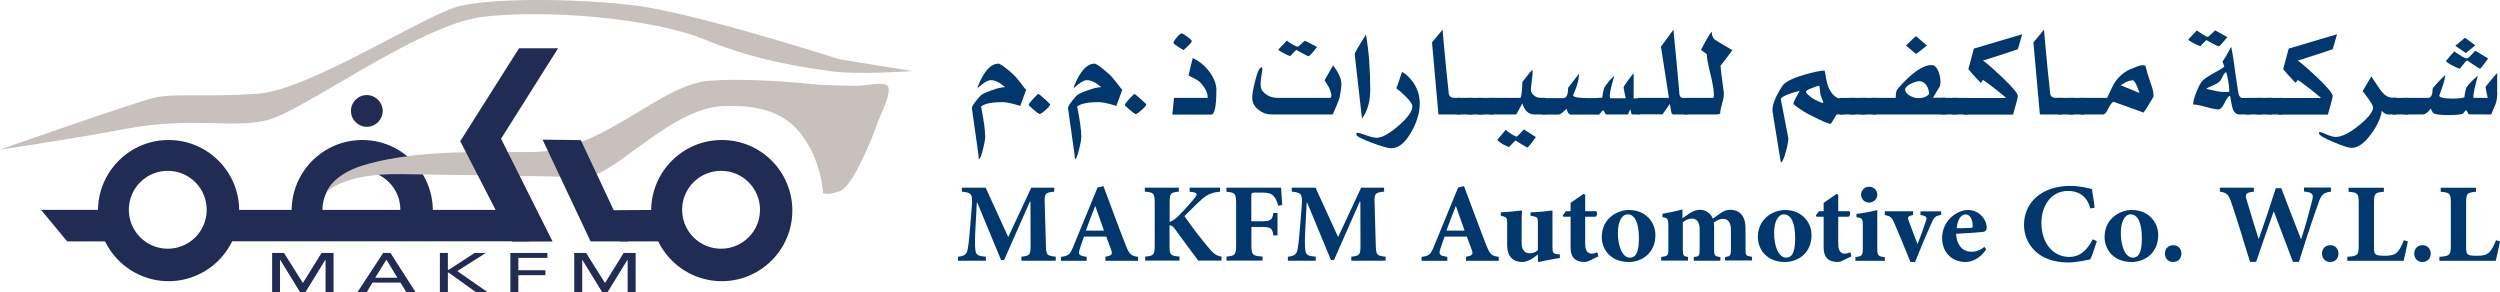 <?xml version="1.0" encoding="UTF-8"?>
<svg xmlns="http://www.w3.org/2000/svg" xmlns:xlink="http://www.w3.org/1999/xlink" version="1.1" id="Layer_1" x="0px" y="0px" viewBox="0 0 212.5 24.84" style="enable-background:new 0 0 212.5 24.84;" xml:space="preserve">
<style type="text/css">
	.st0{fill:#212C55;}
	.st1{fill:#C7C0BC;}
	.st2{fill:#00386D;}
</style>
<g>
	<g>
		<path class="st0" d="M27.7,19.18c-0.19-0.41-0.29-0.87-0.29-1.35c0-1.83,1.48-3.31,3.31-3.31c1.83,0,3.31,1.48,3.31,3.31    c0,0.41-0.08,0.81-0.22,1.17c0.97-0.05,1.94-0.11,2.91-0.18c0.05-0.3,0.07-0.61,0.07-0.92c0-3.31-2.69-6-6-6c-3.31,0-6,2.69-6,6    c0,0.43,0.05,0.86,0.14,1.27C25.85,19.18,26.77,19.19,27.7,19.18"></path>
		<path class="st1" d="M27.75,16.37c0,0,0.45-1.51,3.13-2.32c5.43-1.65,12.87-0.93,15.35-1.18c5.52-0.56,10.01-5.67,14.02-6    c3.36-0.27,7.83,0.18,9.43,0.34c0.32,0.03,3.04,0.1,3.36,0.08c1.03-0.07,1.75-0.29,2.28-0.08c0.72,0.28-0.48,2.5-0.76,3.31    c-0.32,0.96-2.04,5.34-3.18,5.73c-1.14,0.4-1.42,0.15-1.42,0.15s-0.09-2.01-1.19-3.97c-1.11-1.96-2.83-3.63-7.36-3.41    c-4.53,0.22-9.3,6.11-11.75,6.04c-2.45-0.07-11.89-0.22-15.68-0.26C28.98,14.75,27.75,16.37,27.75,16.37"></path>
		<path class="st1" d="M71.68,5.09c-0.24-0.04-0.48-0.1-0.71-0.17C68.92,4.27,58.22,0.9,53.48,0.4c-5.26-0.55-11.44-0.55-14.35,0.1    c-2.9,0.66-12.78,7.15-17.24,7.47c-4.46,0.31-7.13-0.07-8.83,0.35C11.37,8.73,0,12.71,0,12.71s5.04-0.7,10.69-1.76    c5.66-1.06,8.98,0,12-0.73c3.02-0.73,12.95-8.12,18.28-8.78c5.32-0.66,14.45,0.07,18.98,1.94c4.53,1.87,8.71,2.38,10.56,2.66    c2.28,0.35,7.04,0,7.04,0L71.68,5.09z"></path>
		<polygon class="st0" points="23.13,21.5 24.14,21.5 25.73,24.03 25.76,24.03 27.33,21.5 28.35,21.5 28.35,24.84 27.67,24.84     27.67,22.09 27.65,22.09 25.96,24.84 25.51,24.84 23.82,22.09 23.8,22.09 23.8,24.84 23.13,24.84   "></polygon>
		<path class="st0" d="M32.57,21.5h0.62l2.14,3.34h-0.79l-0.5-0.82h-2.38l-0.49,0.82h-0.79L32.57,21.5z M33.78,23.61l-0.93-1.53    h-0.01l-0.95,1.53H33.78z"></path>
		<polygon class="st0" points="37.39,21.5 38.07,21.5 38.07,22.94 38.13,22.94 40.34,21.5 41.29,21.5 38.87,23.04 41.45,24.84     40.46,24.84 38.13,23.17 38.07,23.17 38.07,24.84 37.39,24.84   "></polygon>
		<polygon class="st0" points="43.38,21.5 46.53,21.5 46.53,21.92 44.06,21.92 44.06,22.97 46.36,22.97 46.36,23.39 44.06,23.39     44.06,24.84 43.38,24.84   "></polygon>
		<polygon class="st0" points="48.81,21.5 49.82,21.5 51.41,24.03 51.44,24.03 53.01,21.5 54.03,21.5 54.03,24.84 53.35,24.84     53.35,22.09 53.33,22.09 51.64,24.84 51.19,24.84 49.5,22.09 49.49,22.09 49.49,24.84 48.81,24.84   "></polygon>
		<path class="st0" d="M67.35,17.9c0,3.31-2.69,6-6,6c-3.31,0-6-2.69-6-6c0-3.31,2.69-6,6-6C64.67,11.9,67.35,14.58,67.35,17.9     M61.29,14.52c-1.83,0-3.31,1.48-3.31,3.31c0,1.83,1.48,3.31,3.31,3.31s3.31-1.48,3.31-3.31C64.6,16,63.12,14.52,61.29,14.52"></path>
		<path class="st0" d="M20.33,17.9c0,3.31-2.69,6-6,6c-3.31,0-6-2.69-6-6c0-3.31,2.69-6,6-6C17.64,11.9,20.33,14.58,20.33,17.9     M14.26,14.52c-1.83,0-3.31,1.48-3.31,3.31c0,1.83,1.48,3.31,3.31,3.31c1.83,0,3.31-1.48,3.31-3.31    C17.57,16,16.09,14.52,14.26,14.52"></path>
		<polygon class="st0" points="56.46,20.52 52.73,20.52 51.64,17.87 56.46,17.84   "></polygon>
		<rect x="18.25" y="17.84" class="st0" width="26.7" height="2.67"></rect>
		<polygon class="st0" points="10.6,20.52 5.71,20.52 3.49,17.84 10.6,17.84   "></polygon>
		<polygon class="st0" points="49.37,11.91 53.41,20.52 50.2,20.52 46.12,11.87   "></polygon>
		<path class="st0" d="M32.53,9.43c0,0.74-0.6,1.35-1.35,1.35c-0.74,0-1.35-0.6-1.35-1.35c0-0.74,0.6-1.35,1.35-1.35    C31.93,8.09,32.53,8.69,32.53,9.43"></path>
		<polygon class="st0" points="46.97,20.53 43.51,20.53 39.12,12 44.12,4.1 47.44,4.1 42.59,11.79   "></polygon>
	</g>
	<g>
		<g>
			<path class="st2" d="M86.82,22.16v-0.34c0.73-0.08,0.79-0.16,0.78-1.05l-0.01-3.63h-0.05l-2.19,4.96h-0.26l-2.02-4.88h-0.04     l-0.13,2.5c-0.04,0.79-0.03,1.23,0.01,1.54c0.05,0.42,0.23,0.5,0.89,0.56v0.34h-2.37v-0.34c0.55-0.05,0.74-0.23,0.81-0.56     c0.06-0.31,0.13-0.79,0.21-1.83l0.15-1.83c0.09-1.09,0.01-1.23-0.84-1.31v-0.34h2.02l1.92,4.2l1.96-4.2h1.95v0.34     c-0.79,0.08-0.83,0.16-0.81,0.97l0.1,3.51c0.02,0.89,0.05,0.97,0.84,1.05v0.34H86.82z"></path>
			<path class="st2" d="M93.96,22.16v-0.34c0.58-0.1,0.62-0.21,0.48-0.61c-0.1-0.28-0.25-0.69-0.41-1.1h-1.89     c-0.11,0.31-0.25,0.67-0.36,1.05c-0.14,0.44-0.12,0.57,0.59,0.67v0.34h-2.19l0.01-0.34c0.67-0.08,0.77-0.2,1.1-1.02l2-4.87     l0.5-0.12c0.63,1.66,1.23,3.33,1.87,4.96c0.33,0.84,0.46,0.97,1.08,1.05v0.34H93.96z M93.11,17.54h-0.03     c-0.27,0.69-0.54,1.38-0.78,2.06h1.54L93.11,17.54z"></path>
			<path class="st2" d="M101.86,22.16c-0.46-0.62-1.27-1.68-1.96-2.65c-0.22-0.31-0.35-0.37-0.49-0.35v1.7     c0,0.83,0.08,0.88,0.85,0.95v0.34h-2.92v-0.34c0.71-0.07,0.81-0.12,0.81-0.95v-3.62c0-0.83-0.1-0.89-0.84-0.95v-0.34h2.89v0.34     c-0.71,0.07-0.78,0.12-0.78,0.95v1.62c0.21-0.06,0.46-0.22,0.78-0.54c0.7-0.71,1.06-1.13,1.36-1.51     c0.24-0.29,0.22-0.44-0.25-0.49l-0.19-0.03v-0.34h2.58v0.34c-0.6,0.06-1.03,0.19-1.56,0.66c-0.58,0.52-1,0.97-1.46,1.42     c0.64,0.94,1.38,1.89,2.08,2.72c0.4,0.5,0.69,0.67,1.07,0.72v0.34H101.86z"></path>
			<path class="st2" d="M108.65,17.49c-0.1-0.37-0.23-0.66-0.4-0.83c-0.2-0.21-0.45-0.29-1.01-0.29h-0.5     c-0.34,0-0.38,0.02-0.38,0.35v2.09h0.79c0.88,0,0.98-0.09,1.09-0.71h0.35v1.91h-0.35c-0.1-0.63-0.2-0.72-1.08-0.72h-0.79v1.47     c0,0.93,0.08,0.98,0.95,1.05v0.34h-3.07v-0.34c0.73-0.07,0.82-0.12,0.82-1.05V17.3c0-0.87-0.09-0.93-0.82-1v-0.35h4.64     c0.01,0.16,0.06,0.91,0.1,1.48L108.65,17.49z"></path>
			<path class="st2" d="M114.86,22.16v-0.34c0.73-0.08,0.79-0.16,0.78-1.05l-0.01-3.63h-0.05l-2.19,4.96h-0.26l-2.02-4.88h-0.04     l-0.13,2.5c-0.04,0.79-0.03,1.23,0.01,1.54c0.05,0.42,0.23,0.5,0.89,0.56v0.34h-2.37v-0.34c0.55-0.05,0.74-0.23,0.81-0.56     c0.06-0.31,0.13-0.79,0.21-1.83l0.15-1.83c0.09-1.09,0.01-1.23-0.84-1.31v-0.34h2.02l1.92,4.2l1.96-4.2h1.95v0.34     c-0.79,0.08-0.83,0.16-0.81,0.97l0.1,3.51c0.02,0.89,0.05,0.97,0.84,1.05v0.34H114.86z"></path>
			<path class="st2" d="M124.61,22.16v-0.34c0.58-0.1,0.62-0.21,0.48-0.61c-0.1-0.28-0.25-0.69-0.41-1.1h-1.89     c-0.11,0.31-0.25,0.67-0.36,1.05c-0.14,0.44-0.12,0.57,0.59,0.67v0.34h-2.19l0.01-0.34c0.67-0.08,0.77-0.2,1.1-1.02l2-4.87     l0.5-0.12c0.63,1.66,1.23,3.33,1.87,4.96c0.33,0.84,0.46,0.97,1.08,1.05v0.34H124.61z M123.76,17.54h-0.03     c-0.27,0.69-0.54,1.38-0.78,2.06h1.54L123.76,17.54z"></path>
			<path class="st2" d="M132.59,21.93c-0.27,0.04-0.54,0.08-0.86,0.15c-0.31,0.06-0.63,0.12-0.93,0.19l-0.08-0.07v-0.58     c-0.17,0.14-0.27,0.23-0.49,0.37c-0.29,0.17-0.56,0.28-0.84,0.28c-0.8,0-1.28-0.51-1.28-1.38v-1.92c0-0.44-0.07-0.5-0.31-0.57     l-0.23-0.07v-0.28c0.23-0.01,0.52-0.03,0.84-0.06c0.33-0.03,0.69-0.07,0.96-0.1c-0.03,0.39-0.03,0.88-0.03,1.42v1.38     c0,0.61,0.33,0.84,0.67,0.84c0.27,0,0.5-0.07,0.71-0.27v-2.29c0-0.44-0.05-0.52-0.31-0.57l-0.32-0.07v-0.28     c0.28-0.01,0.63-0.03,0.98-0.06c0.34-0.03,0.67-0.07,0.89-0.1v3.08c0,0.5,0.05,0.59,0.42,0.64l0.21,0.01V21.93z"></path>
			<path class="st2" d="M135.08,22.17c-0.17,0.08-0.33,0.1-0.38,0.1c-0.75,0-1.2-0.35-1.2-1.21v-2.64h-0.61l-0.05-0.12l0.27-0.35     h0.39v-0.71l1.1-0.76l0.14,0.07v1.4h0.94c0.11,0.1,0.09,0.38-0.06,0.47h-0.88v2.32c0,0.75,0.37,0.82,0.54,0.82     c0.15,0,0.3-0.04,0.49-0.12l0.09,0.35L135.08,22.17z"></path>
			<path class="st2" d="M138.48,17.85c1.36,0,2.23,1,2.23,2.13c0,1.53-1.14,2.29-2.27,2.29c-1.53,0-2.29-1.07-2.29-2.11     C136.14,18.64,137.38,17.85,138.48,17.85L138.48,17.85z M138.33,18.22c-0.4,0-0.81,0.5-0.81,1.59c0,1.16,0.4,2.09,1.02,2.09     c0.37,0,0.77-0.22,0.77-1.63c0-1.33-0.34-2.05-0.97-2.05H138.33z"></path>
			<path class="st2" d="M146.63,22.16v-0.31c0.43-0.06,0.5-0.1,0.5-0.69v-1.61c0-0.82-0.4-0.95-0.69-0.95     c-0.18,0-0.44,0.07-0.77,0.32c0.01,0.1,0.03,0.24,0.03,0.39v1.9c0,0.54,0.08,0.58,0.53,0.64v0.31h-2.26v-0.31     c0.46-0.06,0.5-0.09,0.5-0.64v-1.72c0-0.71-0.32-0.91-0.67-0.91c-0.24,0-0.49,0.1-0.76,0.31v2.31c0,0.54,0.07,0.58,0.44,0.64     v0.31h-2.28v-0.31c0.56-0.07,0.61-0.1,0.61-0.69v-1.98c0-0.54-0.05-0.65-0.5-0.71v-0.29c0.42-0.07,1.08-0.2,1.7-0.37v0.75     c0.23-0.15,0.42-0.3,0.63-0.44c0.31-0.18,0.56-0.28,0.84-0.28c0.53,0,0.93,0.3,1.11,0.75c0.25-0.18,0.48-0.33,0.71-0.5     c0.21-0.14,0.47-0.25,0.75-0.25c0.84,0,1.32,0.55,1.32,1.55v1.81c0,0.54,0.04,0.55,0.55,0.64v0.31H146.63z"></path>
			<path class="st2" d="M151.75,17.85c1.36,0,2.23,1,2.23,2.13c0,1.53-1.14,2.29-2.27,2.29c-1.53,0-2.29-1.07-2.29-2.11     C149.41,18.64,150.65,17.85,151.75,17.85L151.75,17.85z M151.61,18.22c-0.4,0-0.81,0.5-0.81,1.59c0,1.16,0.4,2.09,1.02,2.09     c0.37,0,0.77-0.22,0.77-1.63c0-1.33-0.34-2.05-0.97-2.05H151.61z"></path>
			<path class="st2" d="M156.59,22.17c-0.17,0.08-0.33,0.1-0.38,0.1c-0.75,0-1.2-0.35-1.2-1.21v-2.64h-0.61l-0.05-0.12l0.27-0.35     h0.39v-0.71l1.1-0.76l0.14,0.07v1.4h0.94c0.11,0.1,0.09,0.38-0.06,0.47h-0.88v2.32c0,0.75,0.37,0.82,0.54,0.82     c0.15,0,0.3-0.04,0.49-0.12l0.09,0.35L156.59,22.17z"></path>
			<path class="st2" d="M157.71,22.16v-0.31c0.57-0.07,0.63-0.1,0.63-0.8V19.2c0-0.64-0.07-0.67-0.54-0.74v-0.28     c0.6-0.07,1.25-0.19,1.77-0.33v3.21c0,0.67,0.04,0.72,0.64,0.8v0.31H157.71z M158.19,16.55c0-0.39,0.31-0.68,0.69-0.68     c0.39,0,0.69,0.29,0.69,0.68c0,0.36-0.3,0.67-0.71,0.67C158.5,17.22,158.19,16.91,158.19,16.55z"></path>
			<path class="st2" d="M165.01,18.26c-0.5,0.09-0.61,0.21-0.81,0.65c-0.35,0.77-0.84,1.91-1.42,3.36h-0.39     c-0.49-1.2-0.93-2.29-1.4-3.37c-0.17-0.4-0.3-0.52-0.78-0.63v-0.31h2.4v0.31c-0.44,0.11-0.49,0.17-0.38,0.48     c0.25,0.67,0.59,1.56,0.76,2c0.18-0.44,0.5-1.31,0.72-1.98c0.1-0.29,0.06-0.41-0.47-0.5v-0.31h1.76V18.26z"></path>
			<path class="st2" d="M168.83,21.2c-0.59,0.88-1.36,1.07-1.75,1.07c-1.29,0-2-0.94-2-2.04c0-0.69,0.28-1.29,0.71-1.71     c0.44-0.42,0.99-0.67,1.49-0.67h0.01c0.89,0,1.58,0.75,1.58,1.52c-0.01,0.18-0.08,0.31-0.29,0.34c-0.19,0.03-1.37,0.12-2.31,0.16     c0.05,1.03,0.61,1.53,1.31,1.53c0.37,0,0.75-0.13,1.09-0.42L168.83,21.2z M167.08,18.22c-0.37,0-0.7,0.42-0.76,1.18     c0.4,0,0.77-0.01,1.16-0.03c0.14,0,0.2-0.02,0.2-0.17C167.69,18.71,167.46,18.22,167.08,18.22L167.08,18.22z"></path>
			<path class="st2" d="M178.23,20.5c-0.14,0.48-0.4,1.23-0.56,1.55c-0.25,0.05-1.2,0.26-1.87,0.26c-2.63,0-3.76-1.66-3.76-3.19     c0-1.96,1.57-3.32,3.94-3.32c0.83,0,1.58,0.21,1.83,0.27c0.08,0.52,0.17,0.96,0.23,1.59l-0.36,0.06     c-0.31-1.16-1.12-1.49-1.89-1.49c-1.48,0-2.27,1.3-2.27,2.7c0,1.76,1,2.91,2.38,2.91c0.84,0,1.47-0.5,1.98-1.5L178.23,20.5z"></path>
			<path class="st2" d="M181.22,17.85c1.36,0,2.23,1,2.23,2.13c0,1.53-1.14,2.29-2.27,2.29c-1.53,0-2.29-1.07-2.29-2.11     C178.88,18.64,180.12,17.85,181.22,17.85L181.22,17.85z M181.08,18.22c-0.4,0-0.81,0.5-0.81,1.59c0,1.16,0.4,2.09,1.02,2.09     c0.37,0,0.77-0.22,0.77-1.63c0-1.33-0.34-2.05-0.97-2.05H181.08z"></path>
			<path class="st2" d="M184.71,22.27c-0.39,0-0.69-0.29-0.69-0.72c0-0.42,0.3-0.71,0.7-0.71c0.41,0,0.7,0.29,0.7,0.71     C185.42,21.98,185.13,22.27,184.71,22.27L184.71,22.27z"></path>
			<path class="st2" d="M198.12,16.29c-0.65,0.1-0.82,0.25-1.08,1.05c-0.22,0.59-0.8,2.25-1.63,4.92h-0.51     c-0.54-1.44-1.06-2.81-1.62-4.28h-0.02c-0.52,1.46-1.02,2.89-1.49,4.28h-0.52c-0.53-1.72-1-3.32-1.57-4.99     c-0.24-0.74-0.4-0.89-0.99-0.98v-0.34h2.89v0.34c-0.75,0.08-0.75,0.24-0.61,0.72c0.33,1.12,0.67,2.23,1.01,3.29h0.02     c0.48-1.35,0.97-2.81,1.44-4.3h0.47c0.56,1.46,1.12,2.94,1.67,4.32h0.02c0.4-1.19,0.79-2.7,0.92-3.23     c0.15-0.57,0.1-0.73-0.68-0.81v-0.34h2.29V16.29z"></path>
			<path class="st2" d="M198.06,22.27c-0.39,0-0.69-0.29-0.69-0.72c0-0.42,0.3-0.71,0.7-0.71c0.41,0,0.7,0.29,0.7,0.71     C198.77,21.98,198.48,22.27,198.06,22.27L198.06,22.27z"></path>
			<path class="st2" d="M204.67,20.52c-0.08,0.42-0.29,1.38-0.36,1.65h-4.79v-0.34c0.87-0.07,0.97-0.12,0.97-0.95v-3.64     c0-0.82-0.1-0.87-0.86-0.94v-0.34h3v0.34c-0.75,0.07-0.84,0.12-0.84,0.94v3.73c0,0.45,0.03,0.61,0.24,0.7     c0.18,0.07,0.44,0.07,0.74,0.07c0.42,0,0.78-0.07,1.01-0.32c0.18-0.2,0.36-0.5,0.55-1L204.67,20.52z"></path>
			<path class="st2" d="M205.9,22.27c-0.39,0-0.69-0.29-0.69-0.72c0-0.42,0.3-0.71,0.7-0.71c0.41,0,0.7,0.29,0.7,0.71     C206.61,21.98,206.32,22.27,205.9,22.27L205.9,22.27z"></path>
			<path class="st2" d="M212.5,20.52c-0.08,0.42-0.29,1.38-0.36,1.65h-4.79v-0.34c0.87-0.07,0.97-0.12,0.97-0.95v-3.64     c0-0.82-0.1-0.87-0.86-0.94v-0.34h3v0.34c-0.75,0.07-0.84,0.12-0.84,0.94v3.73c0,0.45,0.03,0.61,0.24,0.7     c0.18,0.07,0.44,0.07,0.74,0.07c0.42,0,0.78-0.07,1.01-0.32c0.18-0.2,0.36-0.5,0.55-1L212.5,20.52z"></path>
		</g>
		<g>
			<path class="st2" d="M87.22,7.64L86.72,9c-0.68-0.21-1.18-0.32-1.49-0.32c-0.86,0-1.45,0.11-1.76,0.32l-0.08,0.05     c0.23,1.16,0.35,2.01,0.35,2.56c0,0.22-0.06,0.58-0.19,1.09c-0.13,0.55-0.25,0.83-0.35,0.83c0-0.05-0.01-0.2-0.04-0.44l-0.55-3.9     c0-0.16,0.23-0.5,0.7-1.03c0.08-0.11,0.37-0.26,0.85-0.44c0.43-0.16,0.75-0.25,0.97-0.28l0.3-0.04     c-0.45-0.39-0.86-0.59-1.22-0.59c-0.18,0-0.42,0.12-0.72,0.35c-0.3,0.23-0.42,0.35-0.38,0.35c-0.01,0-0.01-0.01-0.01-0.03     c0-0.11,0.09-0.33,0.25-0.67c0.15-0.3,0.28-0.52,0.38-0.65c0.35-0.5,0.73-0.75,1.14-0.75c0.14,0,0.55,0.29,1.21,0.87     c0.18,0.16,0.4,0.41,0.66,0.75C87.01,7.4,87.17,7.6,87.22,7.64z"></path>
			<path class="st2" d="M89.26,8.88c0.01,0.07-0.12,0.23-0.38,0.46c-0.26,0.24-0.43,0.35-0.51,0.35c-0.05,0-0.22-0.12-0.51-0.36     c-0.28-0.24-0.42-0.38-0.42-0.42c-0.01-0.05,0.12-0.22,0.37-0.5c0.26-0.28,0.41-0.43,0.45-0.43c0.04,0,0.21,0.14,0.52,0.42     C89.1,8.69,89.26,8.85,89.26,8.88z"></path>
			<path class="st2" d="M95.39,7.64L94.89,9c-0.68-0.21-1.18-0.32-1.49-0.32c-0.86,0-1.45,0.11-1.76,0.32l-0.08,0.05     c0.23,1.16,0.35,2.01,0.35,2.56c0,0.22-0.06,0.58-0.19,1.09c-0.13,0.55-0.25,0.83-0.35,0.83c0-0.05-0.01-0.2-0.04-0.44l-0.55-3.9     c0-0.16,0.23-0.5,0.7-1.03c0.08-0.11,0.37-0.26,0.85-0.44c0.43-0.16,0.75-0.25,0.97-0.28l0.3-0.04     c-0.45-0.39-0.86-0.59-1.22-0.59c-0.18,0-0.42,0.12-0.72,0.35c-0.3,0.23-0.42,0.35-0.38,0.35c-0.01,0-0.01-0.01-0.01-0.03     c0-0.11,0.09-0.33,0.25-0.67c0.15-0.3,0.28-0.52,0.38-0.65c0.35-0.5,0.73-0.75,1.14-0.75c0.14,0,0.55,0.29,1.21,0.87     c0.18,0.16,0.4,0.41,0.66,0.75C95.19,7.4,95.35,7.6,95.39,7.64z"></path>
			<path class="st2" d="M97.43,8.88c0.01,0.07-0.12,0.23-0.38,0.46S96.62,9.7,96.54,9.7c-0.05,0-0.22-0.12-0.51-0.36     c-0.28-0.24-0.42-0.38-0.42-0.42c-0.01-0.05,0.12-0.22,0.37-0.5c0.26-0.28,0.41-0.43,0.45-0.43c0.04,0,0.21,0.14,0.52,0.42     C97.27,8.69,97.43,8.85,97.43,8.88z"></path>
			<path class="st2" d="M103.39,7.71c0,1.4-0.16,2.08-0.47,2.03h-3.27c0.03-0.34,0.08-0.81,0.14-1.42h2.86v-0.1     c0-0.24-0.1-0.51-0.3-0.8c-0.18-0.28-0.38-0.49-0.6-0.62c-0.2-0.12-0.44-0.24-0.72-0.38c0.09-0.4,0.2-0.9,0.35-1.49     c0.51,0.24,0.94,0.57,1.29,1c0.49,0.6,0.73,1.19,0.73,1.77V7.71z M101.3,3.49c0,0.1-0.23,0.36-0.7,0.77     c-0.06-0.03-0.21-0.12-0.44-0.27c-0.28-0.18-0.42-0.29-0.42-0.34c0-0.07,0.09-0.23,0.28-0.46c0.19-0.23,0.33-0.35,0.42-0.35     c0.07,0,0.23,0.09,0.48,0.28C101.17,3.3,101.3,3.42,101.3,3.49z"></path>
			<path class="st2" d="M114.02,7.16c0,0.23-0.05,0.62-0.16,1.17c-0.14,0.39-0.33,0.86-0.58,1.4h-5.18c-0.41,0-0.79-0.13-1.12-0.39     c-0.36-0.28-0.54-0.62-0.54-1.02c0-0.31,0.08-0.79,0.25-1.45c0.19-0.77,0.37-1.15,0.56-1.15c0.06,0,0.07,0.16,0.01,0.47     c-0.07,0.43-0.11,0.74-0.11,0.93c0,0.28,0.06,0.49,0.17,0.62c0.32,0.39,0.76,0.58,1.31,0.58h4.46c0.05-0.05,0.08-0.12,0.08-0.23     c0-0.07-0.05-0.27-0.17-0.59c-0.11-0.19-0.25-0.41-0.41-0.68l0.72-1.26C113.78,6.16,114.02,6.69,114.02,7.16z M111.95,3.99     c-0.4,0.53-0.65,0.79-0.74,0.79c-0.03,0-0.2-0.09-0.53-0.27c-0.32-0.18-0.49-0.27-0.5-0.27c-0.16,0.15-0.33,0.33-0.51,0.53     c-0.11-0.03-0.3-0.11-0.54-0.24c-0.25-0.13-0.41-0.23-0.48-0.31c0.18-0.19,0.43-0.45,0.74-0.77c0.07,0.08,0.22,0.18,0.45,0.32     c0.23,0.13,0.39,0.2,0.47,0.2c0.04,0,0.13-0.08,0.29-0.23c0.17-0.17,0.28-0.26,0.32-0.28L111.95,3.99z"></path>
			<path class="st2" d="M116.47,7.64c0,0.99-0.23,1.8-0.7,2.44l-0.62-5.46c0-0.13,0.32-0.69,0.96-1.68     C116.35,4.34,116.47,5.9,116.47,7.64z"></path>
			<path class="st2" d="M120.68,8.8c0,0.82-0.27,1.69-0.82,2.59c-0.49,0.81-1.02,1.21-1.61,1.21c-0.27,0-0.82-0.16-1.66-0.47     c-0.88-0.33-1.31-0.56-1.31-0.72c0-0.08,0.04-0.12,0.12-0.12c0.1,0,0.34,0.07,0.73,0.21c0.38,0.14,0.68,0.21,0.9,0.21     c0.44,0,1.05-0.34,1.83-1.01c0.79-0.68,1.19-1.24,1.19-1.66c0-0.18-0.19-0.47-0.58-0.85c-0.28-0.28-0.54-0.5-0.78-0.68     c0.06-0.14,0.22-0.61,0.48-1.4c0.33,0.17,0.63,0.46,0.92,0.85C120.48,7.5,120.68,8.12,120.68,8.8z"></path>
			<path class="st2" d="M124.13,9.73h-1.86l-0.55-6.12l0.9-1.09c0.03,0.4,0.12,1.43,0.28,3.08l0.25,2.4     c0.06,0.22,0.22,0.32,0.49,0.32h0.49V9.73z"></path>
			<path class="st2" d="M125.17,9.73h-1.31V8.32h1.31V9.73z"></path>
			<path class="st2" d="M126.05,9.73h-1.31V8.32h1.31V9.73z"></path>
			<path class="st2" d="M126.94,9.73h-1.31V8.32h1.31V9.73z"></path>
			<path class="st2" d="M131.32,9.73h-0.89c-0.5,0-0.84-0.31-1.03-0.94l-0.52,0.94h-2.27V8.32h2.62l0.03-0.04     c0.07-0.18,0.12-0.62,0.14-1.31c0.51-0.67,0.79-1.01,0.85-1.01s0.01,0.52-0.12,1.55c-0.03,0.22,0.04,0.41,0.22,0.57     c0.17,0.16,0.36,0.23,0.58,0.23h0.4V9.73z M130.55,11.65c-0.42,0.59-0.67,0.89-0.74,0.89c-0.01,0-0.18-0.1-0.51-0.3     c-0.11-0.06-0.27-0.16-0.49-0.3c-0.17,0.17-0.35,0.35-0.54,0.56c-0.44-0.16-0.77-0.36-1.01-0.61c0.18-0.2,0.42-0.48,0.73-0.86     c0.06,0.08,0.21,0.19,0.45,0.35c0.24,0.15,0.4,0.23,0.47,0.23c0.03,0,0.13-0.09,0.3-0.27c0.19-0.2,0.3-0.32,0.32-0.34     L130.55,11.65z"></path>
			<path class="st2" d="M139.41,9.73h-0.72l-0.12-0.44c-0.11,0.25-0.17,0.39-0.19,0.44h-1.89c-0.01-0.02-0.05-0.09-0.11-0.2     c-0.05-0.1-0.09-0.15-0.12-0.15c-0.02,0-0.07,0.04-0.14,0.13c-0.05,0.07-0.12,0.14-0.2,0.23h-2.42c-0.15-0.01-0.26-0.18-0.34-0.5     l-0.09,0.09c-0.27,0.27-0.47,0.41-0.61,0.41h-1.35v-1.4h1.77c0.27,0,0.41-0.29,0.41-0.88c0.17-0.23,0.48-0.63,0.93-1.2     c0,0.28-0.07,0.64-0.21,1.08c-0.09,0.26-0.19,0.52-0.3,0.76l0.01,0.03c0.07,0.14,0.52,0.21,1.36,0.21c0.39,0,0.76-0.01,1.11-0.04     c0.02-0.23,0.07-0.51,0.16-0.82c0.22-0.38,0.52-0.72,0.87-1.04c-0.26,0.86-0.39,1.42-0.39,1.7c0,0.07,0.01,0.13,0.03,0.17v0.04     h1.33c-0.06-0.24-0.12-0.54-0.19-0.91c0-0.06,0.13-0.26,0.38-0.61c0.24-0.33,0.4-0.53,0.48-0.61v1.67c0,0.23,0,0.38-0.01,0.47     h0.52V9.73z"></path>
			<path class="st2" d="M143.42,9.73h-1.17c-0.11,0-0.17-0.08-0.2-0.23l-0.11-0.67c-0.17,0.24-0.38,0.53-0.63,0.89h-2.07V8.32h2.62     l-0.68-4.35c0.27-0.37,0.62-0.86,1.06-1.45c0.03,0.24,0.12,1.16,0.27,2.77l0.23,2.56c0,0.32,0.12,0.48,0.36,0.48h0.32V9.73z"></path>
			<path class="st2" d="M147.25,4.26c-0.07,0.11-0.25,0.34-0.52,0.7l-0.49,0.63l0.01,0.01c0,0.19,0.09,0.93,0.27,2.23     c0.03,0.22-0.01,0.52-0.12,0.9c-0.12,0.43-0.18,0.71-0.18,0.84c0,0.01,0.01,0.03,0.01,0.04c0,0.08-0.15,0.12-0.46,0.12h-2.6V8.32     h2.46c0.04-0.04,0.05-0.13,0.05-0.28c0-0.38-0.1-0.97-0.3-1.77c-0.2-0.81-0.3-1.35-0.3-1.64l-0.01-0.03l-0.48-0.36     c0.41-0.81,0.71-1.33,0.91-1.56c0,0.32,0.09,0.55,0.26,0.69C146.16,3.63,146.66,3.92,147.25,4.26z"></path>
			<path class="st2" d="M156.73,9.73h-0.62c-0.31,0.53-0.48,0.8-0.51,0.8c-0.17,0-0.7-0.23-1.62-0.69c-0.41-0.2-0.78-0.43-1.13-0.67     c-0.27-0.19-0.41-0.31-0.41-0.36c0-0.07,0.06-0.22,0.19-0.47c0.06-0.11,0.16-0.28,0.28-0.5l0.05-0.12     c-1.06,0.28-1.59,0.53-1.59,0.72c0,0.03,0.11,0.58,0.32,1.66l0.32,1.65c0,0.28-0.08,0.68-0.23,1.21     c-0.16,0.56-0.3,0.85-0.41,0.85l-0.7-4.3c-0.01-0.06-0.01-0.12-0.01-0.19c0-0.46,0.27-1.13,0.83-2c0.22-0.34,0.83-0.66,1.85-0.96     c0.83-0.24,1.42-0.36,1.75-0.36c0.03,0.05,0.06,0.22,0.1,0.5c0.11,0.78,0.36,1.34,0.76,1.67c0.15,0.12,0.25,0.18,0.32,0.18h0.45     V9.73z M154.98,8.73c0-0.06-0.05-0.18-0.13-0.39c-0.09-0.2-0.13-0.35-0.13-0.44c0-0.06-0.01-0.16-0.03-0.28     c-0.02-0.12-0.03-0.21-0.03-0.27c0-0.04-0.02-0.06-0.05-0.06c-0.07,0-0.28,0.07-0.65,0.21c-0.3,0.12-0.45,0.22-0.45,0.3     c0,0.08,0.1,0.2,0.3,0.36c0.17,0.14,0.3,0.23,0.41,0.29C154.72,8.7,154.98,8.79,154.98,8.73z"></path>
			<path class="st2" d="M157.7,9.73h-1.31V8.32h1.31V9.73z"></path>
			<path class="st2" d="M158.59,9.73h-1.31V8.32h1.31V9.73z"></path>
			<path class="st2" d="M159.48,9.73h-1.31V8.32h1.31V9.73z"></path>
			<path class="st2" d="M165.39,9.73h-6.24V8.32h1.99v-0.1c0-0.31,0.05-0.53,0.15-0.65c1.17-1.36,2.14-2.04,2.89-2.04     c0.25,0,0.44,0.18,0.59,0.55c0.11,0.29,0.17,0.58,0.17,0.87c0,0.21-0.03,0.36-0.09,0.45c-0.1,0.16-0.26,0.42-0.47,0.79     l-0.08,0.12h1.09V9.73z M163.97,8c0-0.27-0.07-0.51-0.21-0.73c-0.16-0.24-0.37-0.37-0.63-0.37c-0.17,0-0.4,0.07-0.69,0.21     c-0.33,0.16-0.5,0.33-0.5,0.5c0,0.2,0.14,0.38,0.41,0.53c0.24,0.13,0.46,0.2,0.67,0.2C163.44,8.35,163.75,8.23,163.97,8z      M163.78,3.87c-0.56,0.47-0.87,0.7-0.92,0.7c-0.03,0-0.31-0.23-0.85-0.7c0.54-0.54,0.83-0.8,0.85-0.8L163.78,3.87z"></path>
			<path class="st2" d="M166.36,9.73h-1.31V8.32h1.31V9.73z"></path>
			<path class="st2" d="M167.25,9.73h-1.31V8.32h1.31V9.73z"></path>
			<path class="st2" d="M171.89,2.91l-0.37,1.27c-0.53,0.19-1.47,0.5-2.81,0.92l-0.16,0.04l0.13,0.1c0.4,0.31,0.92,0.77,1.56,1.38     c0.83,0.79,1.25,1.3,1.28,1.53c0,0.13-0.14,0.66-0.41,1.59h-4.21l0.01-1.41h3.62c-0.53-0.46-1.17-0.97-1.93-1.51l-0.06-0.01     c-0.02,0.03-0.07,0.11-0.17,0.24c-0.52-0.54-0.87-0.93-1.06-1.17l0.47-1.75L171.89,2.91z"></path>
			<path class="st2" d="M175.25,9.73h-1.86l-0.55-6.12l0.9-1.09c0.03,0.4,0.12,1.43,0.28,3.08l0.25,2.4     c0.06,0.22,0.22,0.32,0.49,0.32h0.49V9.73z"></path>
			<path class="st2" d="M176.28,9.73h-1.31V8.32h1.31V9.73z"></path>
			<path class="st2" d="M177.17,9.73h-1.31V8.32h1.31V9.73z"></path>
			<path class="st2" d="M183.05,8.18c0,0.04-0.13,0.27-0.39,0.69c-0.26,0.42-0.41,0.66-0.46,0.7l-2.54-0.92     c-0.13,0.03-0.28,0.22-0.46,0.59c-0.17,0.35-0.32,0.51-0.45,0.49h-1.91V8.32h2.28l0.01-0.04c0.1-0.23,0.26-0.58,0.49-1.04     c0.32-0.59,0.79-1.04,1.41-1.34c0.03,0,0.19-0.06,0.46-0.18s0.49-0.18,0.64-0.18c0.14,0,0.23,0.04,0.25,0.11     c0.03,0.13,0.08,0.33,0.15,0.59c0.07,0.22,0.18,0.53,0.32,0.96C182.99,7.56,183.05,7.89,183.05,8.18z M181.87,7.91     c-0.09-0.25-0.17-0.45-0.24-0.61c-0.14-0.31-0.25-0.47-0.32-0.47c-0.2,0-0.39,0.05-0.59,0.14c-0.11,0.06-0.21,0.12-0.31,0.18     l-0.14,0.1L181.87,7.91z"></path>
			<path class="st2" d="M189.33,3.16c-0.44,0.52-0.68,0.78-0.74,0.78c-0.03,0-0.2-0.08-0.51-0.24c-0.31-0.16-0.49-0.26-0.53-0.3     c-0.17,0.15-0.34,0.33-0.52,0.52c-0.13-0.03-0.31-0.11-0.54-0.23c-0.25-0.13-0.42-0.24-0.49-0.33c0.18-0.18,0.42-0.44,0.74-0.78     c0.07,0.07,0.23,0.18,0.46,0.33c0.24,0.15,0.39,0.22,0.46,0.22c0.04,0,0.13-0.08,0.29-0.23c0.16-0.16,0.27-0.26,0.34-0.32     L189.33,3.16z M191.21,9.73h-0.86c-0.27,0-0.47-0.18-0.59-0.55c-0.04-0.13-0.1-0.45-0.19-0.96l-0.01-0.06l-0.08,0.01     c-0.11,0.07-0.26,0.28-0.43,0.65c-0.16,0.32-0.32,0.48-0.48,0.48c-0.21,0-0.57-0.07-1.06-0.21c-0.5-0.14-0.87-0.21-1.1-0.21     c0-0.22,0.1-0.58,0.29-1.07c0.2-0.5,0.37-0.82,0.52-0.96c0.19-0.18,0.49-0.38,0.91-0.61c0.45-0.24,0.76-0.43,0.93-0.57     c0-0.06-0.02-0.13-0.07-0.23c-0.04-0.1-0.07-0.17-0.07-0.22c0.17-0.23,0.41-0.64,0.72-1.23h0.01c0.07,0.28,0.2,1.02,0.36,2.25     c0.17,1.18,0.26,1.79,0.3,1.85c0.07,0.13,0.14,0.2,0.2,0.23c0.03,0.01,0.13,0.01,0.31,0.01h0.39V9.73z M189.49,7.64     c0-0.13-0.03-0.4-0.1-0.8c-0.07-0.43-0.13-0.67-0.18-0.72c-0.12,0.1-0.21,0.21-0.27,0.33c-0.09,0.2-0.15,0.32-0.18,0.36     c-0.11,0.16-0.33,0.31-0.65,0.45c-0.34,0.14-0.53,0.23-0.56,0.28c0.16,0.06,0.47,0.13,0.94,0.22c0.35,0.07,0.68,0.08,0.98,0.04     L189.49,7.64z"></path>
			<path class="st2" d="M192.24,9.73h-1.31V8.32h1.31V9.73z"></path>
			<path class="st2" d="M193.12,9.73h-1.31V8.32h1.31V9.73z"></path>
			<path class="st2" d="M194.01,9.73h-1.31V8.32h1.31V9.73z"></path>
			<path class="st2" d="M198.65,2.91l-0.37,1.27c-0.53,0.19-1.47,0.5-2.81,0.92l-0.16,0.04l0.13,0.1c0.4,0.31,0.92,0.77,1.56,1.38     c0.83,0.79,1.25,1.3,1.28,1.53c0,0.13-0.14,0.66-0.41,1.59h-4.21l0.01-1.41h3.62c-0.53-0.46-1.17-0.97-1.93-1.51l-0.06-0.01     c-0.02,0.03-0.07,0.11-0.17,0.24c-0.52-0.54-0.87-0.93-1.06-1.17l0.47-1.75L198.65,2.91z"></path>
			<path class="st2" d="M203.71,9.73h-0.17h-0.51c-0.22,0-0.41-0.1-0.58-0.32c-0.07,0.59-0.37,1.24-0.89,1.96     c-0.57,0.8-1.13,1.2-1.68,1.2c-0.25,0-0.76-0.17-1.55-0.5c-0.82-0.34-1.22-0.59-1.22-0.75c0-0.06,0.03-0.1,0.08-0.1     c0.06,0,0.25,0.07,0.57,0.21c0.33,0.14,0.58,0.21,0.77,0.21c0.46,0,1.05-0.27,1.75-0.8c0.95-0.73,1.43-1.3,1.43-1.72     c0-0.11-0.13-0.35-0.38-0.7c-0.21-0.29-0.38-0.52-0.51-0.67c0.19-0.33,0.43-0.74,0.74-1.25c0.16,0.24,0.41,0.61,0.74,1.1     c0.33,0.47,0.67,0.7,1.02,0.7h0.38V9.73z"></path>
			<path class="st2" d="M204.68,9.73h-1.31V8.32h1.31V9.73z"></path>
			<path class="st2" d="M212.27,7.85c0,0.39-0.05,0.72-0.14,0.98c-0.13,0.3-0.25,0.6-0.38,0.9l-1.91-0.01     c-0.01-0.02-0.05-0.09-0.11-0.2c-0.05-0.09-0.09-0.14-0.11-0.15c-0.03,0-0.12,0.1-0.28,0.3c-0.2,0.07-0.61,0.11-1.24,0.11     c-0.74,0-1.17-0.06-1.29-0.19c-0.07-0.08-0.13-0.2-0.18-0.36l-0.08,0.09c-0.22,0.27-0.43,0.41-0.62,0.41h-1.57V8.32h2.02     c0.26,0,0.39-0.25,0.39-0.76c0.05-0.14,0.41-0.54,1.06-1.18c0,0.22-0.07,0.54-0.21,0.95c-0.19,0.55-0.28,0.81-0.28,0.79     c0,0.17,0.38,0.26,1.13,0.26c0.39,0,0.72-0.03,1-0.1c0.02-0.23,0.07-0.51,0.16-0.82c0.13-0.22,0.46-0.57,0.98-1.04     c-0.24,0.93-0.37,1.51-0.37,1.73c0,0.06,0,0.1,0,0.14v0.03h1.22c-0.06-0.23-0.12-0.54-0.19-0.9c0-0.05,0.15-0.24,0.45-0.59     c0.27-0.33,0.45-0.54,0.54-0.62V7.85z M211.49,4.97c-0.16,0.23-0.38,0.53-0.66,0.87c-0.06,0-0.26-0.12-0.6-0.35     c-0.33-0.23-0.51-0.35-0.53-0.35c-0.05,0-0.26,0.24-0.62,0.71c-0.62-0.25-1.01-0.47-1.18-0.66c0.27-0.33,0.51-0.6,0.72-0.82     c0.54,0.39,0.89,0.59,1.06,0.59c0.08,0,0.2-0.09,0.36-0.27c0.21-0.23,0.33-0.36,0.36-0.38L211.49,4.97z M210.4,3.85l-0.8,0.66     c-0.62-0.42-0.92-0.63-0.89-0.63l0.81-0.67L210.4,3.85z"></path>
		</g>
	</g>
</g>
</svg>
